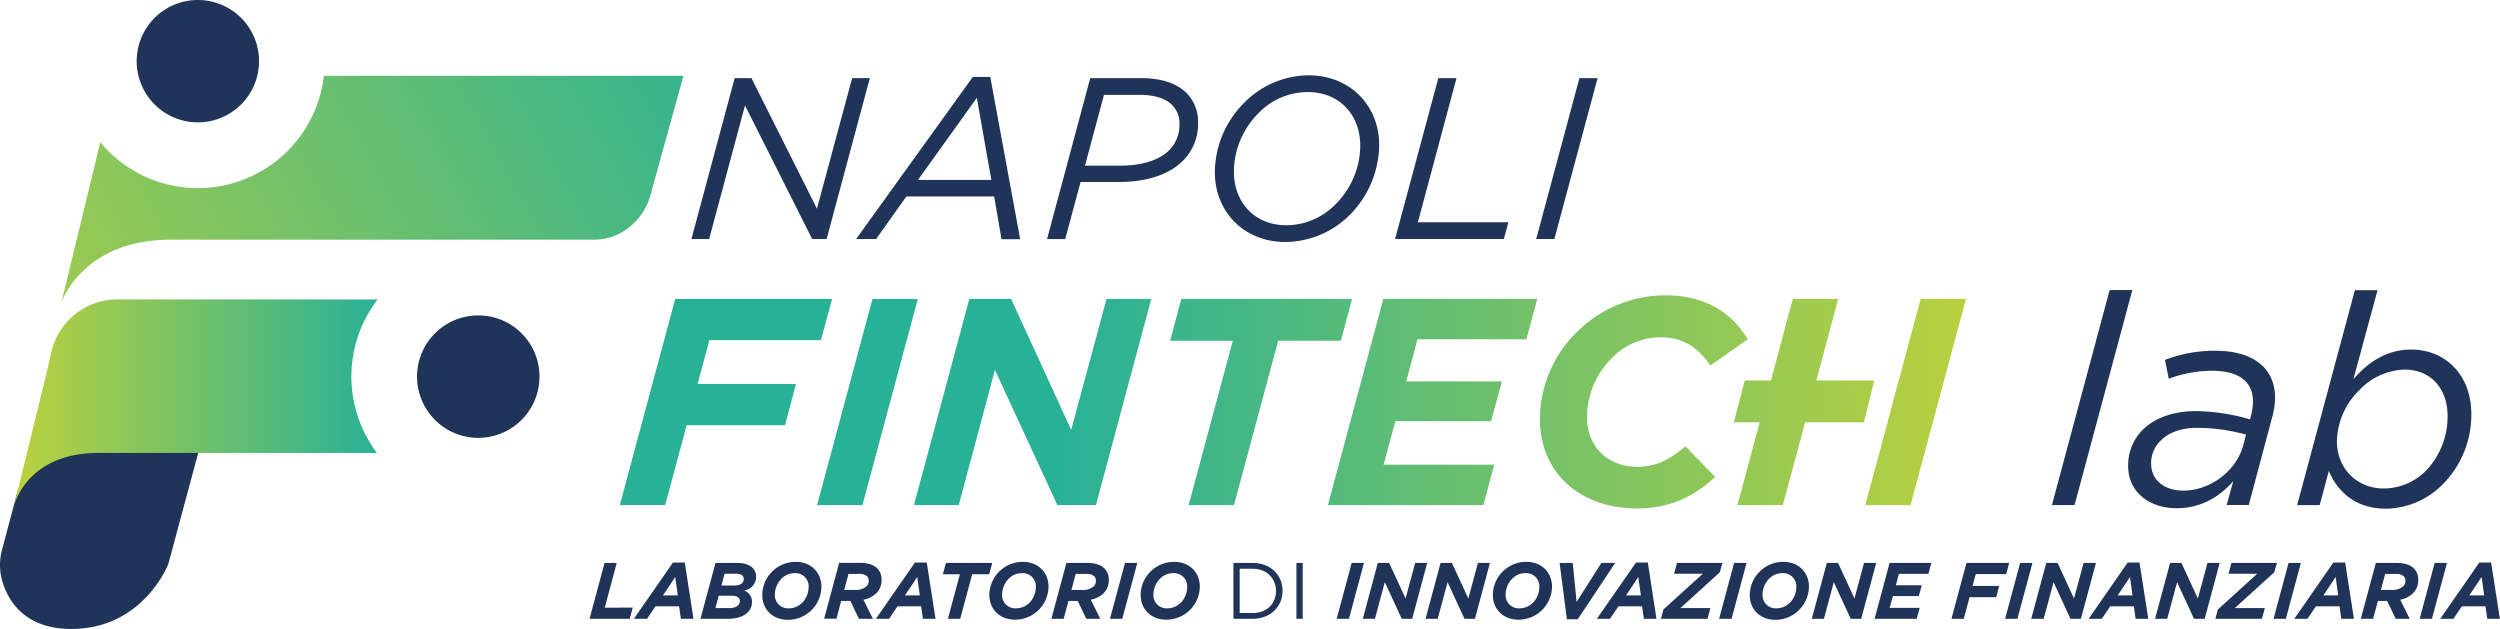 <svg xmlns="http://www.w3.org/2000/svg" xmlns:xlink="http://www.w3.org/1999/xlink" viewBox="0 0 760.88 191.42"><defs><style>.cls-1{fill:#203359;}.cls-2{fill:url(#Sfumatura_senza_nome_9);}.cls-3{fill:url(#Sfumatura_senza_nome_9-2);}.cls-4{fill:url(#Sfumatura_senza_nome_9-3);}.cls-5{fill:url(#Sfumatura_senza_nome_9-4);}.cls-6{fill:url(#Sfumatura_senza_nome_9-5);}.cls-7{fill:url(#Sfumatura_senza_nome_9-6);}.cls-8{fill:url(#Sfumatura_senza_nome_9-7);}.cls-9{fill:url(#Sfumatura_senza_nome_9-8);}.cls-10{fill:url(#Sfumatura_senza_nome_9-9);}.cls-11{fill:url(#Sfumatura_senza_nome_9-10);}.cls-12{fill:url(#Sfumatura_senza_nome_9-11);}</style><linearGradient id="Sfumatura_senza_nome_9" x1="4.29" y1="122.49" x2="114.93" y2="122.49" gradientUnits="userSpaceOnUse"><stop offset="0" stop-color="#bcd13d"></stop><stop offset="1" stop-color="#29b196"></stop></linearGradient><linearGradient id="Sfumatura_senza_nome_9-2" x1="4.17" y1="154.22" x2="4.24" y2="154.22" xlink:href="#Sfumatura_senza_nome_9"></linearGradient><linearGradient id="Sfumatura_senza_nome_9-3" x1="-29.88" y1="133.61" x2="223.11" y2="-5.11" xlink:href="#Sfumatura_senza_nome_9"></linearGradient><linearGradient id="Sfumatura_senza_nome_9-4" x1="603.33" y1="122.04" x2="324.58" y2="122.92" xlink:href="#Sfumatura_senza_nome_9"></linearGradient><linearGradient id="Sfumatura_senza_nome_9-5" x1="603.33" y1="122.28" x2="324.58" y2="123.16" xlink:href="#Sfumatura_senza_nome_9"></linearGradient><linearGradient id="Sfumatura_senza_nome_9-6" x1="603.33" y1="122.16" x2="324.58" y2="123.04" xlink:href="#Sfumatura_senza_nome_9"></linearGradient><linearGradient id="Sfumatura_senza_nome_9-7" x1="603.33" y1="121.08" x2="324.58" y2="121.96" xlink:href="#Sfumatura_senza_nome_9"></linearGradient><linearGradient id="Sfumatura_senza_nome_9-8" x1="603.33" y1="121.27" x2="324.58" y2="122.15" xlink:href="#Sfumatura_senza_nome_9"></linearGradient><linearGradient id="Sfumatura_senza_nome_9-9" x1="603.33" y1="121.43" x2="324.58" y2="122.31" xlink:href="#Sfumatura_senza_nome_9"></linearGradient><linearGradient id="Sfumatura_senza_nome_9-10" x1="603.33" y1="121.6" x2="324.58" y2="122.48" xlink:href="#Sfumatura_senza_nome_9"></linearGradient><linearGradient id="Sfumatura_senza_nome_9-11" x1="603.33" y1="121.82" x2="324.58" y2="122.7" xlink:href="#Sfumatura_senza_nome_9"></linearGradient></defs><title>Fintech2_Col</title><g id="Livello_2" data-name="Livello 2"><g id="Livello_1-2" data-name="Livello 1"><path class="cls-1" d="M60.33,137.85l-9.08,33.73s-7.52,19.84-29.55,19.84c-13.86,0-19-8.16-20.9-14.2a17.75,17.75,0,0,1-.19-9.88l4.85-18.23,15.39-24.79H65Z"></path><path class="cls-2" d="M114.93,91.14a38.55,38.55,0,0,0-.2,46.71H30.06c-20.17,0-25,13.28-25.77,16l1.15-4.69v0L14.3,113l1.27-5.7a20.7,20.7,0,0,1,20.2-16.18Z"></path><path class="cls-3" d="M4.24,154.08c0,.17-.07.27-.07.27Z"></path><polygon class="cls-1" points="642.07 88.29 648.97 88.29 631.4 153.71 624.51 153.71 642.07 88.29"></polygon><path class="cls-1" d="M674.24,106.75a42.24,42.24,0,0,0-15.33,2.78l1.16,5.74a38,38,0,0,1,13.09-2.43c8.42,0,12.54,3.41,12.54,9.41a18.46,18.46,0,0,1-.62,4.31l-.27,1.07a62.18,62.18,0,0,0-16.49-2.51c-6.81,0-12.55,2.06-16.22,5.74a15.19,15.19,0,0,0-4.39,11c0,8.24,6.9,12.82,14.7,12.82,7.35,0,13-3.32,17.29-8.25l-2,7.26h6.72l7-26.26a23.18,23.18,0,0,0,1-6.36C692.42,112.13,685.88,106.75,674.24,106.75Zm8.5,28.77c-2.23,8.15-10.39,13.8-18.18,13.8-6,0-9.86-3.31-9.86-8.25a9.43,9.43,0,0,1,2.95-7c2.42-2.42,6.19-3.85,10.94-3.85a55.48,55.48,0,0,1,15,2.06Z"></path><path class="cls-1" d="M733.82,106.39c-7.44,0-13.08,3.86-17.56,9l7.35-27.07h-6.9l-17.57,65.42H706l2.78-10.4c2.6,6.1,7.89,11.47,17.39,11.48a24.68,24.68,0,0,0,17.38-7.52,30,30,0,0,0,8.6-21.25C752.19,114.19,744.31,106.39,733.82,106.39Zm4.48,36.92a18.25,18.25,0,0,1-12.72,5.37c-8.52,0-14.34-6.35-14.34-14.42a22.41,22.41,0,0,1,6.9-15.59,19.65,19.65,0,0,1,13.71-6.18c7.8,0,13.08,5.55,13.08,14.16A23.88,23.88,0,0,1,738.3,143.31Z"></path><polygon class="cls-1" points="223.6 23.77 228.7 23.77 248.64 63.51 259.35 23.77 264.74 23.77 251.58 72.74 247.18 72.74 226.74 32.09 215.83 72.74 210.44 72.74 223.6 23.77"></polygon><path class="cls-1" d="M301.39,23.42h-5.32l-35.5,49.32h6.07l9.21-12.94h26.73l2.23,13h5.68Zm-22,31.34,17.91-25,4.41,25Z"></path><path class="cls-1" d="M361.14,28.32c-3.15-3.08-7.84-4.55-14-4.55H331.82l-13.15,49h5.53l4.68-17.38H340.5c8.46,0,15.39-2.26,19.51-6.45a15.73,15.73,0,0,0,4.63-11.48A12.58,12.58,0,0,0,361.14,28.32Zm-5.32,17.42c-3,3-8.19,4.68-15,4.68H330.21L336,28.88h11c4.41,0,7.7,1.05,9.73,3.08a7.75,7.75,0,0,1,2.24,5.81A10.81,10.81,0,0,1,355.82,45.74Z"></path><path class="cls-1" d="M398.3,22.93a27.69,27.69,0,0,0-19.61,8.33,30.22,30.22,0,0,0-8.95,21.13c0,12,8.81,21.26,21.48,21.26a28,28,0,0,0,19.66-8.32,30.66,30.66,0,0,0,8.88-21.2C419.76,32.23,411,22.93,398.3,22.93Zm8.24,39.18a21.16,21.16,0,0,1-15,6.45c-9.79,0-16-7.08-16-16.31A25.35,25.35,0,0,1,383,34.47a20.77,20.77,0,0,1,15-6.45c9.8,0,16,7.08,16,16.32A25.49,25.49,0,0,1,406.54,62.11Z"></path><polygon class="cls-1" points="437.76 23.77 443.29 23.77 431.53 67.64 459.09 67.64 457.69 72.74 424.59 72.74 437.76 23.77"></polygon><polygon class="cls-1" points="480.7 23.77 486.23 23.77 473.08 72.74 467.55 72.74 480.7 23.77"></polygon><path class="cls-1" d="M184.06,184.94l3.64-13.61H184l-4.57,17h12.23l.92-3.4Z"></path><path class="cls-1" d="M208.41,171.21h-3.6l-11.89,17.13h4l2.58-3.81h7.19l.53,3.81h3.85Zm-6.64,10,3.74-5.61.78,5.61Z"></path><path class="cls-1" d="M230.13,175.51c0-2.29-1.75-4.18-5.76-4.18h-6.61l-4.57,17h8.36c4.72,0,7.32-2.13,7.32-5.17a3.61,3.61,0,0,0-2.38-3.45A4.2,4.2,0,0,0,230.13,175.51Zm-8,9.55h-4.4l1-3.74h4.11c1.53,0,2.33.61,2.33,1.6C225.15,184.24,224,185.06,222.11,185.06Zm1.22-6.85h-3.77l.95-3.6H224c1.65,0,2.36.66,2.36,1.53C226.39,177.55,225.25,178.21,223.33,178.21Z"></path><path class="cls-1" d="M242.18,171A10.16,10.16,0,0,0,232,181.1c0,4.28,3.09,7.54,7.78,7.54A10.18,10.18,0,0,0,250,178.57C250,174.29,246.88,171,242.18,171Zm1.92,12.47a5.53,5.53,0,0,1-3.93,1.67,4,4,0,0,1-4.33-4.32,6.91,6.91,0,0,1,2-4.69,5.54,5.54,0,0,1,3.94-1.68,4,4,0,0,1,4.32,4.33A6.92,6.92,0,0,1,244.1,183.51Z"></path><path class="cls-1" d="M268.31,176.46A4.73,4.73,0,0,0,267,173c-1.15-1.14-2.87-1.7-5.4-1.7h-6.2l-4.57,17h3.75L256,182.9h2.8l2.62,5.44h4.26l-2.89-5.81a7.6,7.6,0,0,0,3.93-2A5.56,5.56,0,0,0,268.31,176.46Zm-4.62,2a4.84,4.84,0,0,1-3.43,1.09h-3.33l1.32-4.88h3.13a3.48,3.48,0,0,1,2.48.7,1.77,1.77,0,0,1,.54,1.36A2.38,2.38,0,0,1,263.69,178.5Z"></path><path class="cls-1" d="M282.06,171.21h-3.6l-11.88,17.13h4l2.58-3.81h7.19l.54,3.81h3.84Zm-6.63,10,3.74-5.61.78,5.61Z"></path><path class="cls-1" d="M287.89,171.33l-.92,3.45h5.17l-3.64,13.56h3.74l3.65-13.56h5.17l.93-3.45Z"></path><path class="cls-1" d="M311.34,171a10.16,10.16,0,0,0-10.23,10.06c0,4.28,3.09,7.54,7.78,7.54a10.18,10.18,0,0,0,10.23-10.07C319.12,174.29,316,171,311.34,171Zm1.92,12.47a5.53,5.53,0,0,1-3.93,1.67,4,4,0,0,1-4.33-4.32,6.91,6.91,0,0,1,2-4.69,5.52,5.52,0,0,1,3.94-1.68,4,4,0,0,1,4.32,4.33A6.92,6.92,0,0,1,313.26,183.51Z"></path><path class="cls-1" d="M337.47,176.46a4.7,4.7,0,0,0-1.32-3.43c-1.14-1.14-2.86-1.7-5.39-1.7h-6.2l-4.57,17h3.74l1.46-5.44H328l2.62,5.44h4.26l-2.9-5.81a7.6,7.6,0,0,0,3.94-2A5.56,5.56,0,0,0,337.47,176.46Zm-4.62,2a4.84,4.84,0,0,1-3.43,1.09h-3.33l1.31-4.88h3.14a3.48,3.48,0,0,1,2.48.7,1.8,1.8,0,0,1,.53,1.36A2.37,2.37,0,0,1,332.85,178.5Z"></path><path class="cls-1" d="M342.4,171.33l-4.57,17h3.74l4.57-17Z"></path><path class="cls-1" d="M357.39,171a10.16,10.16,0,0,0-10.23,10.06c0,4.28,3.09,7.54,7.78,7.54a10.18,10.18,0,0,0,10.23-10.07C365.17,174.29,362.08,171,357.39,171Zm1.92,12.47a5.57,5.57,0,0,1-3.94,1.67,4,4,0,0,1-4.32-4.32,6.91,6.91,0,0,1,2-4.69,5.5,5.5,0,0,1,3.93-1.68,4,4,0,0,1,4.33,4.33A6.92,6.92,0,0,1,359.31,183.51Z"></path><path class="cls-1" d="M381.3,171.33h-5.9v17h5.9c5.35,0,9.05-3.71,9.05-8.5v-.05C390.35,175,386.65,171.33,381.3,171.33Zm7.05,8.56c0,3.76-2.74,6.68-7.05,6.68h-4V173.1h4c4.31,0,7.05,3,7.05,6.74Z"></path><path class="cls-1" d="M394.57,171.33v17h1.92v-17Z"></path><path class="cls-1" d="M411.39,171.33l-4.57,17h3.74l4.57-17Z"></path><path class="cls-1" d="M430.71,171.33l-2.92,10.82-5-10.82h-3.45l-4.57,17h3.7l3-11.15,5.15,11.15h3.18l4.57-17Z"></path><path class="cls-1" d="M449.81,171.33l-2.92,10.82-5-10.82h-3.45l-4.57,17h3.7l3-11.15,5.15,11.15h3.18l4.57-17Z"></path><path class="cls-1" d="M464.58,171a10.16,10.16,0,0,0-10.23,10.06c0,4.28,3.09,7.54,7.78,7.54a10.18,10.18,0,0,0,10.23-10.07C472.36,174.29,469.27,171,464.58,171Zm1.92,12.47a5.57,5.57,0,0,1-3.94,1.67,4,4,0,0,1-4.32-4.32,6.91,6.91,0,0,1,2-4.69,5.5,5.5,0,0,1,3.93-1.68,4,4,0,0,1,4.33,4.33A6.92,6.92,0,0,1,466.5,183.51Z"></path><path class="cls-1" d="M487.38,171.33l-7.54,11.86-1.17-11.86h-4l2.21,17.14h3.31l11.4-17.14Z"></path><path class="cls-1" d="M501.52,171.21h-3.6L486,188.34h4l2.58-3.81h7.19l.54,3.81h3.84Zm-6.64,10,3.75-5.61.77,5.61Z"></path><path class="cls-1" d="M524.22,171.33H510.41l-.9,3.28h8.75l-12,10.89-.75,2.84h14.17l.87-3.28h-9.11l12-10.89Z"></path><path class="cls-1" d="M527.78,171.33l-4.57,17H527l4.57-17Z"></path><path class="cls-1" d="M542.78,171a10,10,0,0,0-7.24,3,10.16,10.16,0,0,0-3,7.1c0,4.28,3.08,7.54,7.77,7.54a10.08,10.08,0,0,0,7.25-3,10.2,10.2,0,0,0,3-7.1C550.56,174.29,547.47,171,542.78,171Zm1.92,12.47a5.57,5.57,0,0,1-3.94,1.67,4,4,0,0,1-4.32-4.32,6.89,6.89,0,0,1,2-4.69,5.54,5.54,0,0,1,3.94-1.68,4,4,0,0,1,4.33,4.33A6.92,6.92,0,0,1,544.7,183.51Z"></path><path class="cls-1" d="M567.32,171.33l-2.91,10.82-5-10.82H556l-4.57,17h3.69l3-11.15,5.15,11.15h3.19l4.57-17Z"></path><path class="cls-1" d="M586.91,174.66l.9-3.33H575.1l-4.57,17h12.83l.9-3.33h-9.14l1-3.59H584l.9-3.28H577l.93-3.48Z"></path><path class="cls-1" d="M610.58,174.73l.92-3.4h-13l-4.57,17h3.74l1.77-6.58h8.12l.9-3.41h-8.12l1-3.62Z"></path><path class="cls-1" d="M614.83,171.33l-4.57,17H614l4.57-17Z"></path><path class="cls-1" d="M634.15,171.33l-2.92,10.82-5-10.82h-3.45l-4.57,17H622l3-11.15,5.15,11.15h3.18l4.58-17Z"></path><path class="cls-1" d="M651.16,171.21h-3.6l-11.88,17.13h4l2.58-3.81h7.19l.54,3.81h3.84Zm-6.64,10,3.75-5.61.77,5.61Z"></path><path class="cls-1" d="M671.84,171.33l-2.92,10.82-5-10.82h-3.45l-4.57,17h3.7l3-11.15,5.15,11.15H671l4.57-17Z"></path><path class="cls-1" d="M693,171.33H679.15l-.9,3.28H687L675,185.5l-.75,2.84h14.17l.88-3.28h-9.12l12-10.89Z"></path><path class="cls-1" d="M696.53,171.33l-4.57,17h3.74l4.57-17Z"></path><path class="cls-1" d="M713.76,171.21h-3.6l-11.89,17.13h4l2.58-3.81h7.19l.54,3.81h3.84Zm-6.64,10,3.75-5.61.77,5.61Z"></path><path class="cls-1" d="M736,176.46a4.73,4.73,0,0,0-1.31-3.43c-1.15-1.14-2.87-1.7-5.4-1.7h-6.2l-4.57,17h3.74l1.46-5.44h2.8l2.62,5.44h4.26l-2.9-5.81a7.6,7.6,0,0,0,3.94-2A5.56,5.56,0,0,0,736,176.46Zm-4.62,2a4.84,4.84,0,0,1-3.43,1.09h-3.33l1.31-4.88h3.14a3.48,3.48,0,0,1,2.48.7,1.81,1.81,0,0,1,.54,1.36A2.38,2.38,0,0,1,731.4,178.5Z"></path><path class="cls-1" d="M741,171.33l-4.57,17h3.74l4.57-17Z"></path><path class="cls-1" d="M758.18,171.21h-3.6l-11.89,17.13h4l2.58-3.81h7.19l.54,3.81h3.84Zm-6.64,10,3.75-5.61.77,5.61Z"></path><path class="cls-4" d="M208,23.07l-9.69,35.1c-1.94,8.66-9.15,14.77-17.44,14.77H52.09c-27.11,0-33.4,19.14-33.4,19.14L30.15,44.84l.35-1.57a38.6,38.6,0,0,0,68.08-20.2Z"></path><path class="cls-1" d="M164.19,114.63A18.63,18.63,0,1,1,145.57,96,18.59,18.59,0,0,1,164.19,114.63Z"></path><path class="cls-1" d="M78.84,18.63a18.06,18.06,0,0,1-.54,4.44,18.62,18.62,0,1,1,.54-4.44Z"></path><path class="cls-5" d="M498.34,142.07c-9,0-15.33-6.09-15.33-15.15a25.39,25.39,0,0,1,7.44-17.83,20.92,20.92,0,0,1,14.7-6.45c7.53,0,11.74,3.42,15.41,8.6l11.38-8c-5-8.25-13.08-13.36-25.08-13.36a38.35,38.35,0,0,0-27.07,11.29,37.38,37.38,0,0,0-11.11,26.26c0,16.76,12.46,27.32,29.57,27.32,10.48,0,17.74-4,23.75-9.59l-9-9.32C508.37,139.64,504.43,142.07,498.34,142.07Z"></path><polygon class="cls-6" points="584.54 90.98 577.91 115.8 577.87 115.8 574.46 128.53 574.51 128.53 567.7 153.71 581.49 153.71 598.34 90.98 584.54 90.98"></polygon><polygon class="cls-7" points="552.82 115.8 559.45 90.98 545.65 90.98 538.98 115.8 531.03 115.8 527.69 128.53 535.57 128.53 528.8 153.71 542.6 153.71 549.41 128.53 567.28 128.53 570.43 115.8 552.82 115.8"></polygon><polygon class="cls-8" points="215.9 103.53 249.85 103.53 253.26 90.98 205.5 90.98 188.65 153.71 202.45 153.71 208.99 129.42 238.92 129.42 242.24 116.88 212.31 116.88 215.9 103.53"></polygon><polygon class="cls-9" points="265.54 90.98 248.69 153.71 262.49 153.71 279.34 90.98 265.54 90.98"></polygon><polygon class="cls-10" points="326.02 130.86 307.74 90.98 295.02 90.98 278.17 153.71 291.79 153.71 302.81 112.58 321.81 153.71 333.55 153.71 350.39 90.98 336.77 90.98 326.02 130.86"></polygon><polygon class="cls-11" points="411.51 90.98 359.53 90.98 356.13 103.7 375.21 103.7 361.77 153.71 375.57 153.71 389.02 103.7 408.1 103.7 411.51 90.98"></polygon><polygon class="cls-12" points="404.16 153.71 451.48 153.71 454.79 141.43 421.09 141.43 424.68 128.17 453.81 128.17 457.12 116.07 428 116.07 431.4 103.26 464.56 103.26 467.87 90.98 421.01 90.98 404.16 153.71"></polygon></g></g></svg>